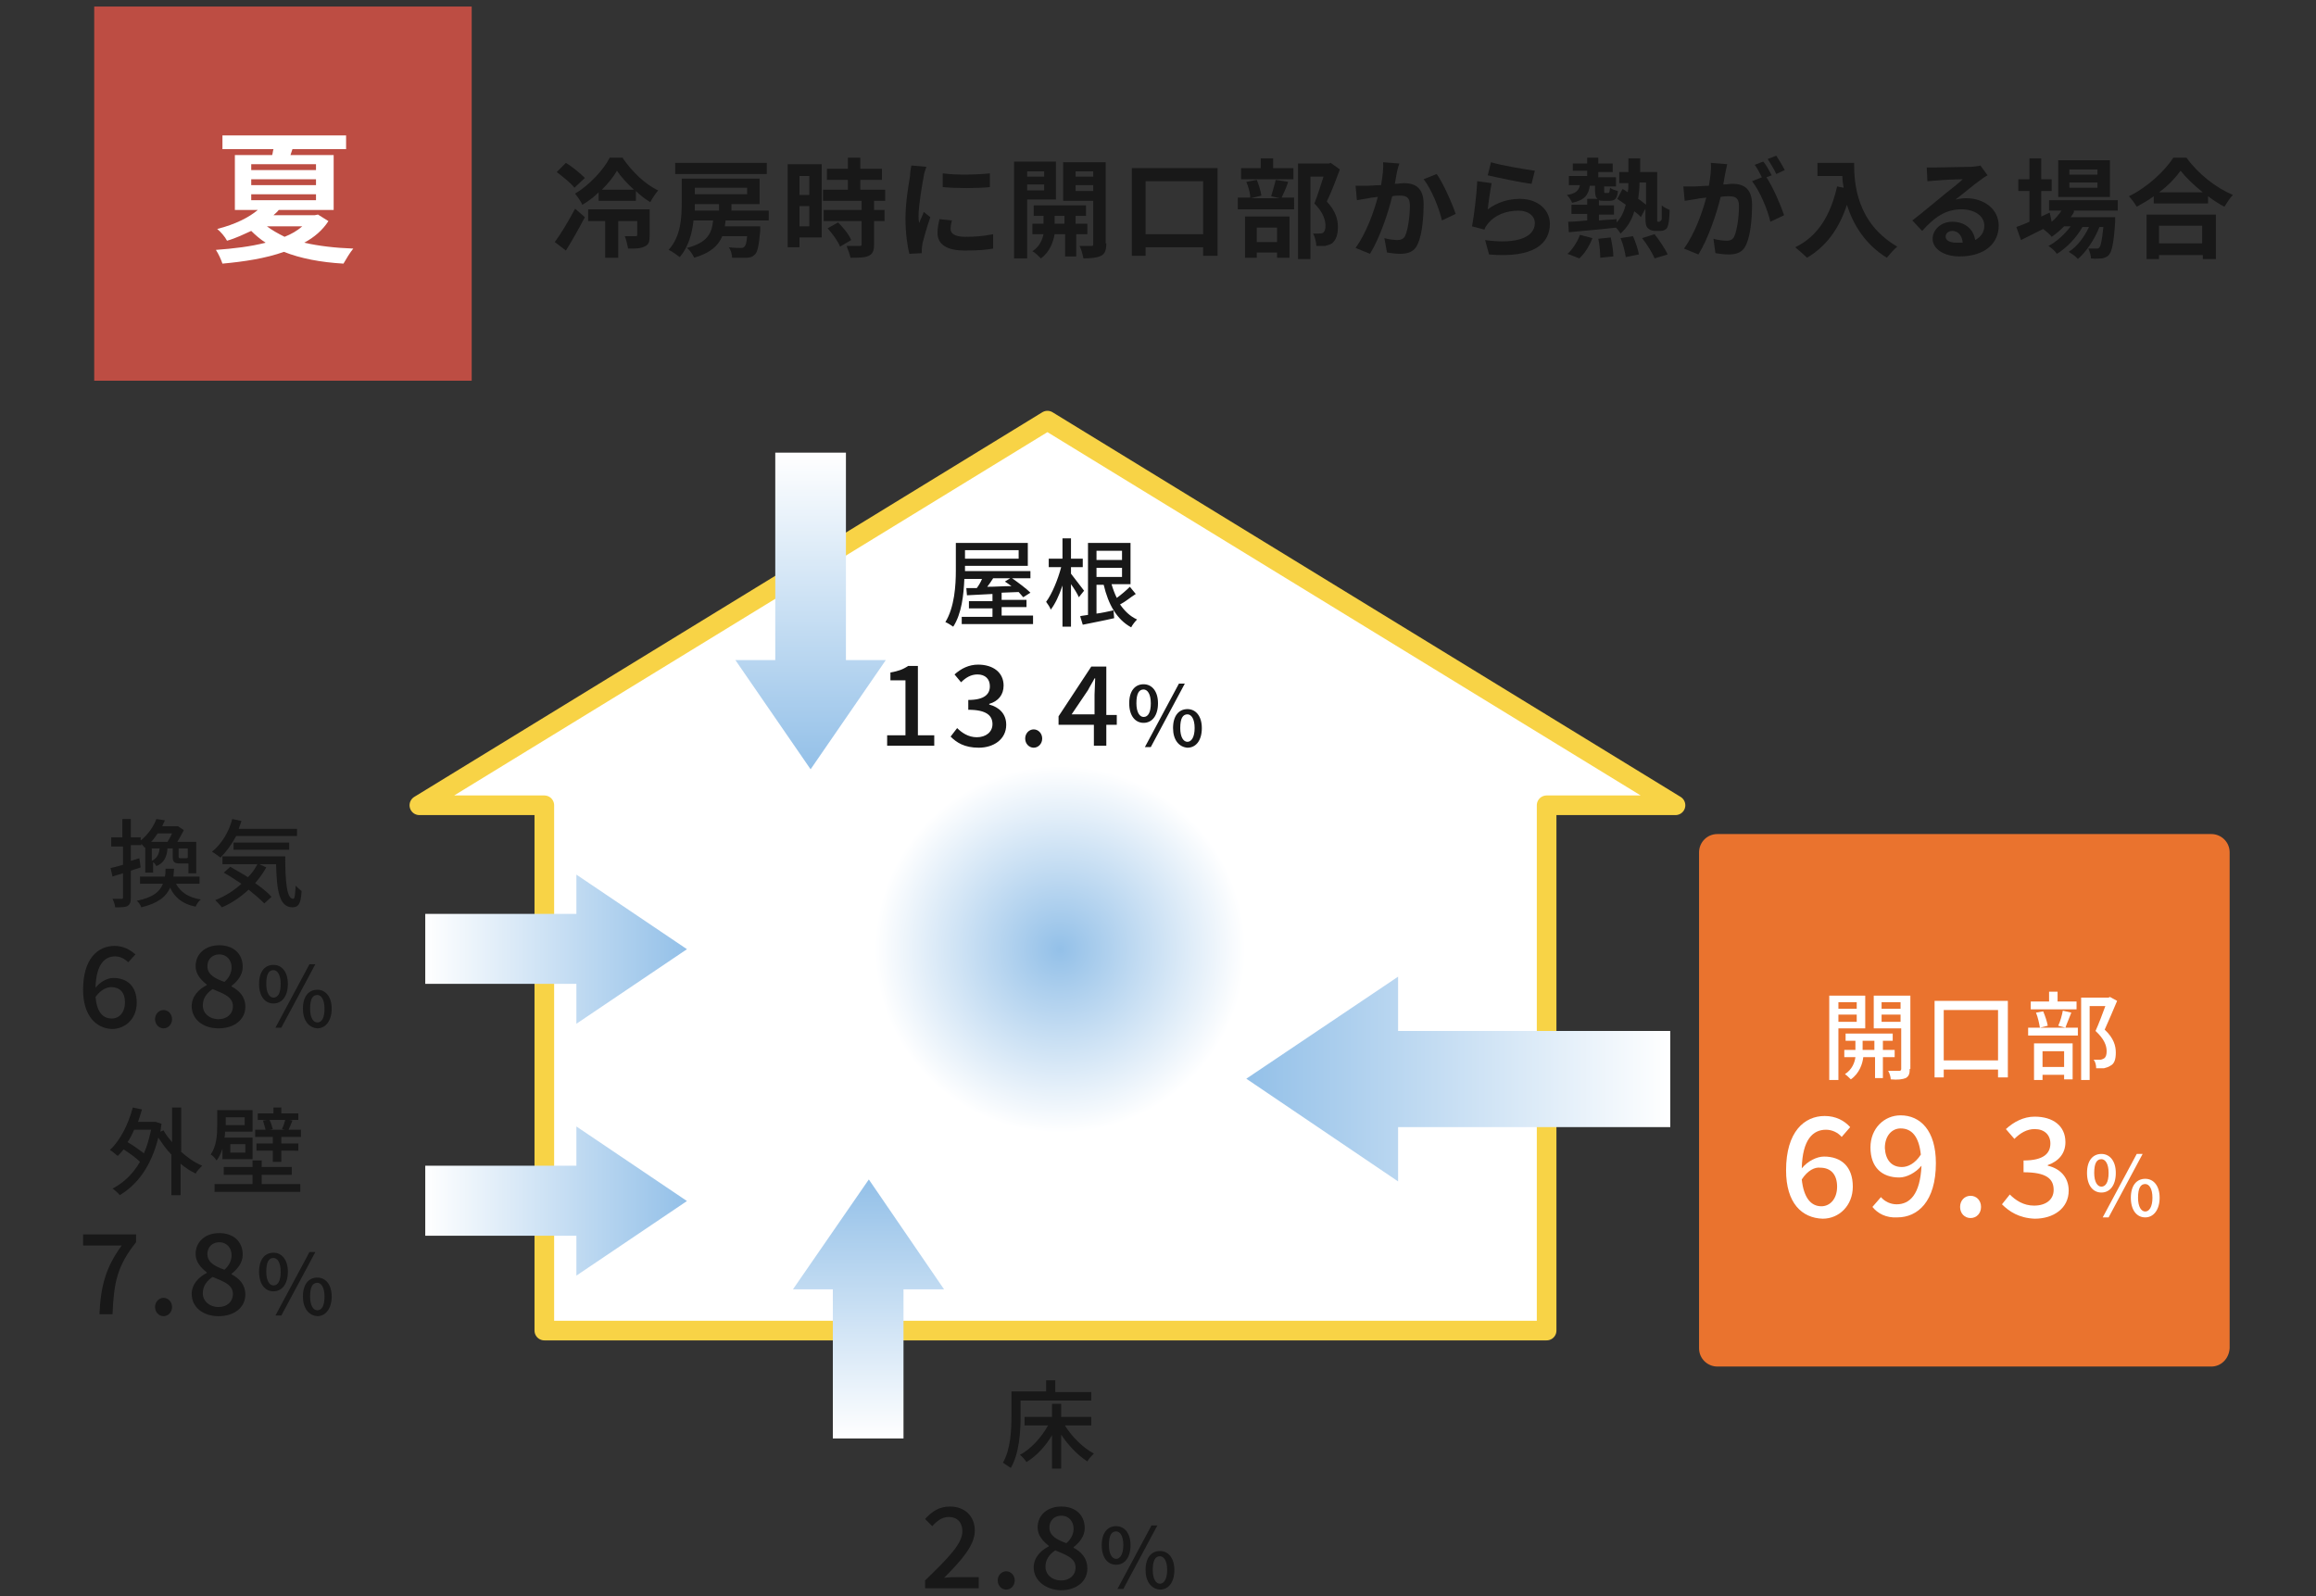 <?xml version="1.0" encoding="utf-8"?>
<!-- Generator: Adobe Illustrator 26.0.2, SVG Export Plug-In . SVG Version: 6.00 Build 0)  -->
<svg version="1.1" id="レイヤー_1" xmlns="http://www.w3.org/2000/svg" xmlns:xlink="http://www.w3.org/1999/xlink" x="0px"
	 y="0px" viewBox="0 0 354 244" style="enable-background:new 0 0 354 244;" xml:space="preserve">
<rect x="0" y="0" width="354" height="244" fill="#333333" stroke="none"/>
<style type="text/css">
	.st0{fill:#FFFFFF;stroke:#F8D346;stroke-width:3;stroke-linecap:round;stroke-linejoin:round;stroke-miterlimit:10;}
	.st1{fill:url(#SVGID_1_);}
	.st2{fill:url(#SVGID_00000115483287963656765760000015393219383960652463_);}
	.st3{fill:url(#SVGID_00000101079041587499746890000002925899393386593166_);}
	.st4{fill:url(#SVGID_00000057839737397539931250000012330166367775092129_);}
	.st5{fill:url(#SVGID_00000116201078837332225510000016164107157602045373_);}
	.st6{fill:url(#SVGID_00000098930562309271630580000013961565529886914721_);}
	.st7{fill:#BD4D43;}
	.st8{fill:#EA732E;}
	.st9{fill:#FFFFFF;}
	.st10{fill:#181818;}
</style>
<g>
	<polygon class="st0" points="160.1,64.3 64.1,123.1 83.2,123.1 83.2,203.4 236.4,203.4 236.4,123.1 256.1,123.1 	"/>
	
		<radialGradient id="SVGID_1_" cx="135.535" cy="-141.624" r="50.502" gradientTransform="matrix(1.11 0 0 1.1 11.592 300.901)" gradientUnits="userSpaceOnUse">
		<stop  offset="0" style="stop-color:#93C0E8"/>
		<stop  offset="0.505" style="stop-color:#FFFFFF"/>
	</radialGradient>
	<polygon class="st1" points="218.6,200.1 105.4,200.1 105.4,108.2 131,90.1 186.5,90.1 218.6,109.1 	"/>
	
		<linearGradient id="SVGID_00000038374216528936978720000010920334163092113554_" gradientUnits="userSpaceOnUse" x1="132.76" y1="180.315" x2="132.76" y2="219.915">
		<stop  offset="0" style="stop-color:#93C0E8"/>
		<stop  offset="1" style="stop-color:#FFFFFF"/>
	</linearGradient>
	<polygon style="fill:url(#SVGID_00000038374216528936978720000010920334163092113554_);" points="132.8,180.3 121.2,197.1 
		127.3,197.1 127.3,219.9 138.1,219.9 138.1,197.1 144.3,197.1 	"/>
	
		<linearGradient id="SVGID_00000035515383446355068190000006466944276953803906_" gradientUnits="userSpaceOnUse" x1="-2846.29" y1="-2254.145" x2="-2846.29" y2="-2189.349" gradientTransform="matrix(0 -1 1 0 2444.625 -2681.375)">
		<stop  offset="0" style="stop-color:#93C0E8"/>
		<stop  offset="1" style="stop-color:#FFFFFF"/>
	</linearGradient>
	<polygon style="fill:url(#SVGID_00000035515383446355068190000006466944276953803906_);" points="190.5,164.9 213.7,180.6 
		213.7,172.3 255.3,172.3 255.3,157.6 213.7,157.6 213.7,149.3 	"/>
	
		<linearGradient id="SVGID_00000072962997890041522850000012606700464718198946_" gradientUnits="userSpaceOnUse" x1="2554.24" y1="-2818.385" x2="2554.24" y2="-2778.425" gradientTransform="matrix(0 1 -1 0 -2713.375 -2370.625)">
		<stop  offset="0" style="stop-color:#93C0E8"/>
		<stop  offset="1" style="stop-color:#FFFFFF"/>
	</linearGradient>
	<polygon style="fill:url(#SVGID_00000072962997890041522850000012606700464718198946_);" points="105,183.6 88.1,172.2 88.1,178.2 
		65,178.2 65,188.9 88.1,188.9 88.1,195 	"/>
	
		<linearGradient id="SVGID_00000116934101314560791540000009518464856170307506_" gradientUnits="userSpaceOnUse" x1="2515.74" y1="-2818.385" x2="2515.74" y2="-2778.425" gradientTransform="matrix(0 1 -1 0 -2713.375 -2370.625)">
		<stop  offset="0" style="stop-color:#93C0E8"/>
		<stop  offset="1" style="stop-color:#FFFFFF"/>
	</linearGradient>
	<polygon style="fill:url(#SVGID_00000116934101314560791540000009518464856170307506_);" points="105,145.1 88.1,133.7 88.1,139.7 
		65,139.7 65,150.4 88.1,150.4 88.1,156.5 	"/>
	
		<linearGradient id="SVGID_00000132083008058903994530000017657785772193467306_" gradientUnits="userSpaceOnUse" x1="-488.632" y1="-5251.612" x2="-488.632" y2="-5203.212" gradientTransform="matrix(-1 0 0 -1 -364.752 -5133.998)">
		<stop  offset="0" style="stop-color:#93C0E8"/>
		<stop  offset="1" style="stop-color:#FFFFFF"/>
	</linearGradient>
	<polygon style="fill:url(#SVGID_00000132083008058903994530000017657785772193467306_);" points="123.9,117.6 135.4,100.9 
		129.3,100.9 129.3,69.2 118.5,69.2 118.5,100.9 112.4,100.9 	"/>
	<rect x="14.4" y="1" class="st7" width="57.7" height="57.2"/>
	<path class="st8" d="M338,208.9h-75.5c-1.5,0-2.8-1.2-2.8-2.8v-75.8c0-1.5,1.2-2.8,2.8-2.8H338c1.5,0,2.8,1.2,2.8,2.8v75.8
		C340.7,207.7,339.5,208.9,338,208.9z"/>
	<g>
		<g>
			<path class="st9" d="M50.2,33.8c-0.9,1.4-2.2,2.5-3.7,3.3c2.2,0.5,4.7,0.8,7.5,0.9c-0.5,0.6-1.1,1.6-1.5,2.3
				c-3.5-0.2-6.6-0.8-9.1-1.8c-2.8,1-6.1,1.5-9.4,1.8c-0.2-0.6-0.6-1.5-1-2.1c2.7-0.2,5.3-0.5,7.6-1.1c-0.8-0.5-1.6-1.2-2.2-1.8
				c-1.1,0.5-2.3,1.1-3.7,1.5c-0.3-0.6-1-1.4-1.5-1.8c2.8-0.7,4.9-1.8,6.2-2.9h-3.5v-8.4h5.7c0.1-0.3,0.1-0.6,0.2-0.9H34v-2.1h18.9
				v2.1h-8.2c-0.1,0.3-0.2,0.6-0.3,0.9H51v8.4h-8.4c-0.2,0.3-0.5,0.5-0.8,0.8h6.3l0.5-0.1L50.2,33.8z M38.4,26h9.9v-0.9h-9.9V26z
				 M38.4,28.3h9.9v-0.9h-9.9V28.3z M38.4,30.6h9.9v-0.9h-9.9V30.6z M40.8,34.6c0.8,0.6,1.7,1.1,2.7,1.6c1-0.4,1.9-0.9,2.7-1.6H40.8
				z"/>
		</g>
	</g>
	<g>
		<path class="st10" d="M21.5,132.6c-0.5,0.2-1,0.3-1.5,0.5v4.1c0,0.7-0.1,1-0.5,1.3c-0.4,0.2-1,0.2-1.9,0.2c0-0.3-0.2-0.9-0.4-1.3
			c0.6,0,1.1,0,1.3,0c0.2,0,0.3,0,0.3-0.2v-3.7c-0.6,0.2-1.1,0.3-1.6,0.5l-0.3-1.3c0.5-0.1,1.2-0.3,1.9-0.5v-2.8H17V128h1.7v-2.8H20
			v2.8h1.5v0.5c1.2-1,2-2.2,2.4-3.3l1.3,0.2c-0.1,0.3-0.3,0.6-0.4,0.9h2.2l0.2,0l0.9,0.6c-0.3,0.6-0.7,1.3-1,1.8h2.9v4.8h-1.2V132
			h-0.1h-1.1c-1,0-1.2-0.2-1.2-1.1v-1.2h-0.8c-0.1,1.3-0.5,2.2-1.7,2.7c-0.1-0.2-0.3-0.5-0.5-0.6v1.6h-1.2v-3.9l-0.1,0.1
			c-0.1-0.2-0.3-0.4-0.5-0.6v0.2H20v2.4l1.3-0.4L21.5,132.6z M26.9,135.1c0.7,1.3,1.9,2.1,3.8,2.4c-0.3,0.2-0.7,0.8-0.8,1.1
			c-2-0.4-3.2-1.4-3.9-2.9c-0.6,1.4-1.9,2.4-4.4,3c-0.1-0.3-0.4-0.8-0.7-1c2.4-0.5,3.5-1.3,4-2.6h-3.5v-1.1h3.8
			c0.1-0.4,0.1-0.8,0.1-1.2h1.3c0,0.4-0.1,0.9-0.1,1.2h4v1.1H26.9z M24.1,127.4c-0.3,0.4-0.6,0.9-1,1.3h2.5c0.2-0.4,0.5-0.8,0.7-1.3
			H24.1z M23.2,131.6c0.8-0.4,1.1-1,1.2-1.9h-1.2V131.6z M28.7,129.7h-1.4v1.2c0,0.2,0,0.3,0.3,0.3h0.8c0.2,0,0.2,0,0.3-0.1V129.7z"
			/>
		<path class="st10" d="M36.1,127.8c-0.7,1.3-1.5,2.4-2.4,3.3c-0.3-0.2-0.9-0.7-1.3-0.9c1.4-1.1,2.6-3,3.1-5l1.4,0.3
			c-0.1,0.4-0.3,0.8-0.4,1.2h8.9v1.1H36.1z M40.7,132.6c-0.5,0.9-1.1,1.7-1.7,2.4c1,0.7,1.9,1.4,2.5,2.1l-1.1,1
			c-0.6-0.6-1.4-1.3-2.4-2.1c-1.2,1.1-2.6,2.1-4.1,2.7c-0.2-0.3-0.7-0.8-1-1.1c1.5-0.6,2.8-1.4,4-2.5c-0.9-0.6-1.8-1.2-2.7-1.7
			l1-0.9c0.8,0.5,1.8,1,2.7,1.6c0.6-0.6,1.1-1.3,1.5-2.1L40.7,132.6z M43.6,130.9c0,3.7,0.2,6.5,1.2,6.5c0.3,0,0.3-0.8,0.4-2
			c0.3,0.3,0.6,0.6,0.9,0.8c-0.1,1.8-0.4,2.5-1.4,2.5c-2.1,0-2.4-2.8-2.5-6.6H34v-1.2H43.6z M35.7,129.9v-1.1h8.5v1.1H35.7z"/>
		<path class="st10" d="M12.7,151.3c0-4.8,2.3-6.7,4.8-6.7c1.4,0,2.4,0.6,3.2,1.3l-1.1,1.2c-0.5-0.5-1.2-0.9-2-0.9
			c-1.6,0-2.9,1.2-3,4.8c0.7-0.9,1.8-1.5,2.7-1.5c2.1,0,3.6,1.2,3.6,3.8c0,2.4-1.7,4-3.8,4C14.7,157.2,12.7,155.3,12.7,151.3z
			 M14.6,152.4c0.2,2.3,1.1,3.3,2.5,3.3c1.1,0,2-0.9,2-2.5c0-1.5-0.8-2.3-2.1-2.3C16.3,150.9,15.4,151.3,14.6,152.4z"/>
		<path class="st10" d="M23.7,155.8c0-0.8,0.6-1.4,1.3-1.4s1.3,0.6,1.3,1.4c0,0.8-0.6,1.4-1.3,1.4S23.7,156.6,23.7,155.8z"/>
		<path class="st10" d="M29.3,153.8c0-1.5,1.1-2.6,2.3-3.2v-0.1c-0.9-0.7-1.7-1.6-1.7-2.8c0-1.9,1.5-3.2,3.6-3.2
			c2.2,0,3.6,1.3,3.6,3.3c0,1.3-0.9,2.3-1.7,2.9v0.1c1.1,0.6,2.1,1.5,2.1,3.1c0,1.9-1.6,3.3-4.1,3.3C31,157.2,29.3,155.8,29.3,153.8
			z M35.6,153.8c0-1.4-1.4-1.9-3.1-2.6c-0.9,0.6-1.5,1.4-1.5,2.5c0,1.2,1,2.1,2.4,2.1C34.7,155.8,35.6,155,35.6,153.8z M35.4,147.9
			c0-1.1-0.7-2-1.9-2c-1,0-1.8,0.7-1.8,1.8c0,1.3,1.2,1.9,2.6,2.4C35,149.5,35.4,148.7,35.4,147.9z"/>
		<path class="st10" d="M39.6,150.4c0-1.9,0.9-2.9,2.2-2.9s2.2,1.1,2.2,2.9c0,1.9-0.9,3-2.2,3S39.6,152.3,39.6,150.4z M42.9,150.4
			c0-1.4-0.5-2.1-1.1-2.1c-0.7,0-1.1,0.6-1.1,2.1c0,1.4,0.5,2.1,1.1,2.1C42.5,152.5,42.9,151.8,42.9,150.4z M47.3,147.4h0.9
			l-5.2,9.7h-0.9L47.3,147.4z M46.3,154.2c0-1.9,0.9-2.9,2.2-2.9c1.3,0,2.2,1.1,2.2,2.9s-0.9,3-2.2,3
			C47.2,157.1,46.3,156,46.3,154.2z M49.6,154.2c0-1.4-0.5-2.1-1.1-2.1c-0.7,0-1.1,0.6-1.1,2.1c0,1.4,0.5,2.1,1.1,2.1
			C49.2,156.3,49.6,155.6,49.6,154.2z"/>
	</g>
	<g>
		<path class="st10" d="M27.6,176c1,0.9,2.1,1.7,3.3,2.2c-0.3,0.3-0.8,0.8-1,1.2c-0.8-0.4-1.6-0.9-2.3-1.5v4.8h-1.4v-6.2
			c-0.8-0.8-1.4-1.7-2-2.6c-1.1,4.4-3.2,7.2-5.9,8.8c-0.2-0.3-0.8-0.8-1.1-1c1.7-0.9,3.1-2.2,4.2-4.1c-0.6-0.6-1.6-1.3-2.5-1.9
			c-0.3,0.4-0.6,0.7-0.9,1c-0.3-0.2-0.8-0.7-1.2-0.9c1.6-1.5,2.8-3.9,3.5-6.5l1.4,0.3c-0.2,0.7-0.4,1.3-0.6,1.9h2.4l0.3,0l0.9,0.3
			c-0.1,0.4-0.1,0.9-0.2,1.2l0.5-0.2c0.3,0.6,0.8,1.2,1.3,1.8v-5.3h1.4V176z M20.5,172.7c-0.3,0.7-0.6,1.3-1,1.9
			c0.9,0.5,1.8,1.2,2.5,1.7c0.5-1.1,0.8-2.3,1.1-3.6H20.5z"/>
		<path class="st10" d="M34,175.6c-0.2,0.6-0.5,1.3-0.9,1.8c-0.1-0.2-0.6-0.8-0.9-0.9c0.9-1.3,1-3,1-4.4v-2.4h5.4v3.3h-4.2
			c0,0.3,0,0.6-0.1,0.9h4.3v3.3H34V175.6z M40,181h5.9v1.2H32.8V181h5.8v-1.4h-4.4v-1.2h4.4v-1H40v1h4.6v1.2H40V181z M34.5,170.8
			v1.2h2.9v-1.2H34.5z M37.5,174.9h-2.3v1.3h2.3V174.9z M46,172.7v1.1H43v1h2.6v1.1H43v1.7h-1.3v-1.7h-2.5v-1.1h2.5v-1H39v-1.1h1.6
			c-0.1-0.4-0.3-1-0.4-1.4l0.6-0.1h-1.4v-1h2.4v-0.9H43v0.9h2.6v1h-1.4l0.5,0.1c-0.2,0.5-0.4,1-0.6,1.4H46z M41.2,171.2
			c0.2,0.4,0.4,1,0.5,1.4l-0.5,0.1h2.4l-0.5-0.1c0.2-0.4,0.4-1,0.5-1.4H41.2z"/>
		<path class="st10" d="M18.6,190.4h-5.9v-1.7h8.1v1.2c-2.9,3.6-3.4,6.2-3.6,11h-2C15.4,196.5,16.2,193.7,18.6,190.4z"/>
		<path class="st10" d="M23.7,199.8c0-0.8,0.6-1.4,1.3-1.4s1.3,0.6,1.3,1.4c0,0.8-0.6,1.4-1.3,1.4S23.7,200.6,23.7,199.8z"/>
		<path class="st10" d="M29.3,197.8c0-1.5,1.1-2.6,2.3-3.2v-0.1c-0.9-0.7-1.7-1.6-1.7-2.8c0-1.9,1.5-3.2,3.6-3.2
			c2.2,0,3.6,1.3,3.6,3.3c0,1.3-0.9,2.3-1.7,2.9v0.1c1.1,0.6,2.1,1.5,2.1,3.1c0,1.9-1.6,3.3-4.1,3.3C31,201.2,29.3,199.8,29.3,197.8
			z M35.6,197.8c0-1.4-1.4-1.9-3.1-2.6c-0.9,0.6-1.5,1.4-1.5,2.5c0,1.2,1,2.1,2.4,2.1C34.7,199.8,35.6,199,35.6,197.8z M35.4,191.9
			c0-1.1-0.7-2-1.9-2c-1,0-1.8,0.7-1.8,1.8c0,1.3,1.2,1.9,2.6,2.4C35,193.5,35.4,192.7,35.4,191.9z"/>
		<path class="st10" d="M39.6,194.4c0-1.9,0.9-2.9,2.2-2.9s2.2,1.1,2.2,2.9c0,1.9-0.9,3-2.2,3S39.6,196.3,39.6,194.4z M42.9,194.4
			c0-1.4-0.5-2.1-1.1-2.1c-0.7,0-1.1,0.6-1.1,2.1c0,1.4,0.5,2.1,1.1,2.1C42.5,196.5,42.9,195.8,42.9,194.4z M47.3,191.4h0.9
			l-5.2,9.7h-0.9L47.3,191.4z M46.3,198.2c0-1.9,0.9-2.9,2.2-2.9c1.3,0,2.2,1.1,2.2,2.9s-0.9,3-2.2,3
			C47.2,201.1,46.3,200,46.3,198.2z M49.6,198.2c0-1.4-0.5-2.1-1.1-2.1c-0.7,0-1.1,0.6-1.1,2.1c0,1.4,0.5,2.1,1.1,2.1
			C49.2,200.3,49.6,199.6,49.6,198.2z"/>
	</g>
	<g>
		<path class="st10" d="M156,216.5c0,2.3-0.2,5.7-1.5,7.9c-0.3-0.2-0.9-0.6-1.2-0.8c1.2-2.1,1.3-5.1,1.3-7.2v-3.7h5.3V211h1.4v1.8
			h5.5v1.3H156V216.5z M162.7,217.8c1.1,1.8,2.8,3.5,4.5,4.4c-0.3,0.3-0.8,0.8-1,1.2c-1.4-0.9-2.9-2.4-4-4.1v5.2h-1.4v-5.1
			c-1,1.7-2.4,3.2-3.9,4.1c-0.2-0.3-0.7-0.9-1-1.1c1.7-0.9,3.3-2.7,4.3-4.5h-3.6v-1.3h4.2v-2h1.4v2h4.6v1.3H162.7z"/>
		<path class="st10" d="M141.4,241.6c3.5-3.4,5.7-5.6,5.7-7.5c0-1.3-0.7-2.2-2.1-2.2c-1,0-1.8,0.6-2.5,1.4l-1.1-1.1
			c1.1-1.2,2.2-1.9,3.8-1.9c2.3,0,3.8,1.5,3.8,3.7c0,2.2-2,4.5-4.7,7.2c0.6-0.1,1.4-0.1,2.1-0.1h3.2v1.7h-8.2V241.6z"/>
		<path class="st10" d="M152.5,241.6c0-0.8,0.6-1.4,1.3-1.4s1.3,0.6,1.3,1.4c0,0.8-0.6,1.4-1.3,1.4S152.5,242.4,152.5,241.6z"/>
		<path class="st10" d="M158,239.6c0-1.5,1.1-2.6,2.3-3.2v-0.1c-0.9-0.7-1.7-1.6-1.7-2.8c0-1.9,1.5-3.2,3.6-3.2
			c2.2,0,3.6,1.3,3.6,3.3c0,1.3-0.9,2.3-1.7,2.9v0.1c1.1,0.6,2.1,1.5,2.1,3.2c0,1.9-1.6,3.3-4.1,3.3C159.8,243,158,241.6,158,239.6z
			 M164.4,239.6c0-1.4-1.4-1.9-3.1-2.6c-0.9,0.6-1.5,1.4-1.5,2.5c0,1.2,1,2.1,2.4,2.1C163.5,241.6,164.4,240.8,164.4,239.6z
			 M164.1,233.7c0-1.1-0.7-2-1.9-2c-1,0-1.8,0.7-1.8,1.8c0,1.3,1.2,1.9,2.6,2.4C163.7,235.3,164.1,234.5,164.1,233.7z"/>
		<path class="st10" d="M168.4,236.2c0-1.9,0.9-2.9,2.2-2.9s2.2,1.1,2.2,2.9c0,1.9-0.9,3-2.2,3S168.4,238.1,168.4,236.2z
			 M171.7,236.2c0-1.4-0.5-2.1-1.1-2.1c-0.7,0-1.1,0.6-1.1,2.1c0,1.4,0.5,2.1,1.1,2.1C171.2,238.3,171.7,237.6,171.7,236.2z
			 M176,233.2h0.9l-5.2,9.7h-0.9L176,233.2z M175.1,240c0-1.9,0.9-2.9,2.2-2.9c1.3,0,2.2,1.1,2.2,2.9c0,1.9-0.9,3-2.2,3
			C176,242.9,175.1,241.8,175.1,240z M178.4,240c0-1.4-0.5-2.1-1.1-2.1c-0.7,0-1.1,0.6-1.1,2.1c0,1.4,0.5,2.1,1.1,2.1
			C177.9,242.1,178.4,241.4,178.4,240z"/>
	</g>
	<g>
		<path class="st10" d="M157.9,94.3v1.1H147v-1.1h4.7v-1.3h-3.6v-1.1h3.6v-1.1l-3.9,0.2l-0.1-1.1c0.5,0,1,0,1.6,0
			c0.3-0.4,0.6-0.9,0.8-1.4h-2.7c-0.1,2.4-0.4,5.3-1.7,7.3c-0.3-0.2-0.9-0.6-1.2-0.7c1.4-2.3,1.6-5.6,1.6-7.9V83h11v3.5h-9.6v0.6
			v0.2h10v1.1h-2.8c1,0.7,2.2,1.6,2.8,2.2l-1.1,0.7c-0.2-0.2-0.4-0.5-0.7-0.8l-2.6,0.1v1.1h3.8v1.1h-3.8v1.3H157.9z M147.5,84.1v1.3
			h8.2v-1.3H147.5z M151.8,88.4c-0.3,0.5-0.6,0.9-0.9,1.3c1.2,0,2.4-0.1,3.7-0.1c-0.4-0.3-0.7-0.5-1-0.7l0.8-0.5H151.8z"/>
		<path class="st10" d="M164.9,91.3c-0.2-0.5-0.7-1.3-1.2-2v6.5h-1.3v-6.3c-0.5,1.5-1.1,2.8-1.8,3.7c-0.1-0.4-0.5-0.9-0.7-1.2
			c0.9-1.2,1.8-3.4,2.3-5.3h-1.9v-1.3h2.1v-3.1h1.3v3.1h1.8v1.3h-1.8v1c0.4,0.5,1.7,2.2,2,2.6L164.9,91.3z M173.6,90.8
			c-0.8,0.5-1.6,1.2-2.4,1.6c0.7,1,1.5,1.8,2.6,2.3c-0.3,0.3-0.7,0.8-0.9,1.2c-2.2-1.2-3.5-3.5-4.2-6.5h-1.1v4.4
			c0.8-0.1,1.7-0.3,2.6-0.5l0.1,1.2c-1.7,0.4-3.4,0.7-4.8,1l-0.4-1.3c0.3-0.1,0.7-0.1,1.2-0.2V83h6.5v6.3h-2.9
			c0.2,0.7,0.5,1.5,0.8,2.1c0.7-0.5,1.5-1.2,2-1.7L173.6,90.8z M167.6,84.2v1.4h3.9v-1.4H167.6z M167.6,88.2h3.9v-1.4h-3.9V88.2z"/>
		<path class="st10" d="M135.6,112.4h2.8v-8.4h-2.3v-1.2c1.2-0.2,2-0.5,2.7-1h1.5v10.6h2.5v1.6h-7.2V112.4z"/>
		<path class="st10" d="M145.3,112.6l1-1.3c0.7,0.7,1.7,1.4,3,1.4c1.4,0,2.4-0.8,2.4-2c0-1.3-0.9-2.2-3.7-2.2V107
			c2.5,0,3.3-0.9,3.3-2.1c0-1.1-0.7-1.8-1.9-1.8c-1,0-1.8,0.5-2.5,1.2l-1-1.2c1-0.9,2.2-1.5,3.6-1.5c2.3,0,3.9,1.2,3.9,3.2
			c0,1.4-0.8,2.4-2.2,2.8v0.1c1.5,0.4,2.6,1.4,2.6,3.1c0,2.2-1.9,3.5-4.2,3.5C147.4,114.3,146.2,113.5,145.3,112.6z"/>
		<path class="st10" d="M156.7,112.9c0-0.8,0.6-1.4,1.3-1.4s1.3,0.6,1.3,1.4c0,0.8-0.6,1.4-1.3,1.4S156.7,113.7,156.7,112.9z"/>
		<path class="st10" d="M167.3,110.8h-5.5v-1.3l5-7.6h2.3v7.4h1.6v1.5h-1.6v3.2h-1.9V110.8z M167.3,109.3v-3.1
			c0-0.7,0.1-1.8,0.1-2.5h-0.1c-0.3,0.6-0.7,1.2-1,1.8l-2.5,3.7H167.3z"/>
		<path class="st10" d="M172.6,107.5c0-1.9,0.9-2.9,2.2-2.9s2.2,1.1,2.2,2.9c0,1.9-0.9,3-2.2,3S172.6,109.4,172.6,107.5z
			 M175.9,107.5c0-1.4-0.5-2.1-1.1-2.1c-0.7,0-1.1,0.6-1.1,2.1c0,1.4,0.5,2.1,1.1,2.1C175.5,109.6,175.9,108.9,175.9,107.5z
			 M180.2,104.5h0.9l-5.2,9.7h-0.9L180.2,104.5z M179.3,111.3c0-1.9,0.9-2.9,2.2-2.9c1.3,0,2.2,1.1,2.2,2.9c0,1.9-0.9,3-2.2,3
			C180.2,114.2,179.3,113.1,179.3,111.3z M182.6,111.3c0-1.4-0.5-2.1-1.1-2.1c-0.7,0-1.1,0.6-1.1,2.1c0,1.4,0.5,2.1,1.1,2.1
			C182.1,113.4,182.6,112.7,182.6,111.3z"/>
	</g>
	<g>
		<path class="st9" d="M281,157.2v7.9h-1.4v-12.9h5.5v5H281z M281,153.2v1h2.8v-1H281z M283.8,156.2v-1.1H281v1.1H283.8z
			 M287.8,161.6v3.2h-1.2v-3.2h-1.8c-0.1,1-0.6,2.5-1.9,3.4c-0.2-0.2-0.6-0.6-0.9-0.8c1.1-0.7,1.5-1.8,1.6-2.6h-1.7v-1.1h1.7v-1.4
			h-1.5V158h7.2v1.1h-1.5v1.4h1.8v1.1H287.8z M286.5,160.5v-1.4h-1.8v1.4H286.5z M291.9,163.4c0,0.7-0.1,1.1-0.6,1.4
			c-0.5,0.2-1.2,0.3-2.3,0.2c0-0.4-0.2-1-0.4-1.3c0.8,0,1.5,0,1.7,0c0.2,0,0.3-0.1,0.3-0.3v-6.2h-4.2v-5h5.6V163.4z M287.6,153.2v1
			h2.9v-1H287.6z M290.5,156.2v-1.1h-2.9v1.1H290.5z"/>
		<path class="st9" d="M306.9,153.1v11.6h-1.5v-1.2h-8.3v1.2h-1.4v-11.7H306.9z M305.4,162.1v-7.7h-8.3v7.7H305.4z"/>
		<path class="st9" d="M310,157.1h7.6v1.2H310V157.1z M317.4,154.3h-7v-1.2h2.8v-1.5h1.3v1.5h2.9V154.3z M310.9,159.5h5.9v5.5h-1.3
			v-0.7h-3.3v0.8h-1.3V159.5z M311.8,157.1c-0.1-0.6-0.3-1.6-0.6-2.3l1.1-0.2c0.3,0.7,0.6,1.6,0.7,2.2L311.8,157.1z M312.2,160.7
			v2.4h3.3v-2.4H312.2z M314.6,156.8c0.3-0.6,0.6-1.7,0.7-2.3l1.3,0.3c-0.3,0.8-0.7,1.7-0.9,2.3L314.6,156.8z M323.6,153
			c-0.6,1.4-1.3,3.1-1.9,4.4c1.4,1.3,1.7,2.5,1.7,3.5c0,1-0.2,1.7-0.8,2c-0.3,0.2-0.6,0.3-1,0.4c-0.3,0-0.8,0-1.2,0
			c0-0.4-0.1-1-0.4-1.3c0.4,0,0.7,0,1,0c0.2,0,0.4-0.1,0.6-0.2c0.3-0.2,0.4-0.6,0.4-1.1c0-0.9-0.4-1.9-1.7-3.1
			c0.5-1.1,1.1-2.7,1.5-3.8h-2.4v11.3h-1.3v-12.6h4.2l0.2-0.1L323.6,153z"/>
		<path class="st9" d="M273,178.9c0-5.9,2.8-8.3,5.9-8.3c1.7,0,3,0.7,3.9,1.7l-1.3,1.5c-0.6-0.7-1.5-1.1-2.4-1.1
			c-2,0-3.6,1.5-3.7,5.9c0.9-1.1,2.3-1.8,3.4-1.8c2.6,0,4.4,1.5,4.4,4.6c0,2.9-2.1,4.9-4.6,4.9C275.4,186.2,273,183.9,273,178.9z
			 M275.4,180.3c0.3,2.8,1.4,4.1,3,4.1c1.3,0,2.4-1.1,2.4-3c0-1.8-0.9-2.9-2.6-2.9C277.4,178.4,276.3,178.9,275.4,180.3z"/>
		<path class="st9" d="M286.2,184.5l1.3-1.5c0.6,0.7,1.5,1.1,2.4,1.1c2,0,3.6-1.5,3.8-5.9c-0.9,1.1-2.3,1.8-3.4,1.8
			c-2.6,0-4.4-1.5-4.4-4.6c0-2.9,2.1-4.9,4.6-4.9c3,0,5.4,2.3,5.4,7.3c0,5.9-2.8,8.3-5.9,8.3C288.3,186.2,287,185.5,286.2,184.5z
			 M290.7,178.4c0.9,0,2-0.5,2.9-1.9c-0.3-2.8-1.4-4-3.1-4c-1.3,0-2.4,1.1-2.4,3C288.2,177.3,289.1,178.4,290.7,178.4z"/>
		<path class="st9" d="M299.6,184.5c0-1,0.7-1.7,1.6-1.7s1.6,0.7,1.6,1.7c0,1-0.7,1.7-1.6,1.7S299.6,185.5,299.6,184.5z"/>
		<path class="st9" d="M306,184.1l1.2-1.5c0.9,0.9,2.1,1.7,3.7,1.7c1.8,0,3-0.9,3-2.4c0-1.7-1.1-2.7-4.6-2.7v-1.8
			c3.1,0,4.1-1.1,4.1-2.6c0-1.3-0.9-2.2-2.4-2.2c-1.2,0-2.2,0.6-3.1,1.5l-1.3-1.5c1.2-1.1,2.7-1.9,4.4-1.9c2.8,0,4.7,1.4,4.7,3.9
			c0,1.7-1,2.9-2.7,3.5v0.1c1.8,0.4,3.2,1.7,3.2,3.8c0,2.7-2.3,4.3-5.2,4.3C308.6,186.2,307.1,185.2,306,184.1z"/>
		<path class="st9" d="M319,179.3c0-1.9,0.9-2.9,2.2-2.9s2.2,1.1,2.2,2.9c0,1.9-0.9,3-2.2,3S319,181.2,319,179.3z M322.3,179.3
			c0-1.4-0.5-2.1-1.1-2.1c-0.7,0-1.1,0.6-1.1,2.1c0,1.4,0.5,2.1,1.1,2.1C321.8,181.4,322.3,180.8,322.3,179.3z M326.6,176.4h0.9
			l-5.2,9.7h-0.9L326.6,176.4z M325.7,183.1c0-1.9,0.9-2.9,2.2-2.9c1.3,0,2.2,1.1,2.2,2.9s-0.9,3-2.2,3
			C326.6,186.1,325.7,185,325.7,183.1z M329,183.1c0-1.4-0.5-2.1-1.1-2.1c-0.7,0-1.1,0.6-1.1,2.1c0,1.4,0.5,2.1,1.1,2.1
			C328.5,185.2,329,184.5,329,183.1z"/>
	</g>
	<g>
		<path class="st10" d="M84.8,37c0.9-1.2,2.1-3.2,3.1-5.1l1.5,1.3c-0.9,1.7-1.9,3.5-2.9,5.1L84.8,37z M87.8,28.7
			C87.3,28,86,27,85.1,26.3l1.4-1.4c1,0.6,2.2,1.6,2.9,2.3L87.8,28.7z M95.2,24.2c1.4,2,3.4,4,5.4,4.9c-0.4,0.5-0.9,1.2-1.2,1.8
			c-0.7-0.4-1.5-1-2.2-1.7v1.5h-5.7v-1.3c-0.7,0.7-1.6,1.4-2.5,1.9c-0.2-0.5-0.7-1.2-1.1-1.7c2.2-1.3,4.4-3.7,5.3-5.5H95.2z
			 M99.3,36c0,0.9-0.1,1.4-0.8,1.7c-0.6,0.3-1.4,0.3-2.5,0.3c-0.1-0.6-0.3-1.4-0.5-1.9c0.7,0,1.4,0,1.6,0c0.2,0,0.3,0,0.3-0.2v-2.1
			h-2.9v5.6h-2v-5.6h-2.6v-1.8h9.4V36z M96.9,29c-1-0.9-2-2-2.6-2.9C93.8,27,93,28,92,29H96.9z"/>
		<path class="st10" d="M110.9,33.7c0,0.3-0.1,0.6-0.1,0.9h5.4c0,0,0,0.5,0,0.7c-0.2,2.2-0.4,3.2-0.8,3.6c-0.4,0.4-0.8,0.5-1.3,0.5
			c-0.5,0-1.3,0-2.2,0c0-0.5-0.2-1.2-0.5-1.6c0.7,0.1,1.5,0.1,1.8,0.1c0.3,0,0.4,0,0.6-0.2c0.2-0.2,0.3-0.6,0.4-1.6h-3.8
			c-0.6,1.5-1.9,2.6-4.3,3.3c-0.2-0.5-0.7-1.2-1.1-1.5c3.1-0.8,3.8-2.2,4-4.2H106c-0.2,2-0.8,4.1-2.1,5.6c-0.4-0.3-1.2-0.9-1.7-1.1
			c1.9-2.1,2-5,2-7.2v-3.7h11.9v3.9h-4.3v1h5.7v1.5H110.9z M117.2,26.6h-14v-1.7h14V26.6z M106.2,31.2c0,0.3,0,0.7,0,1h3.7v-1H106.2
			z M106.2,28.7v1h8v-1H106.2z"/>
		<path class="st10" d="M125.6,36.3h-3.4v1.5h-1.8V25.1h5.2V36.3z M122.2,26.9v2.9h1.5v-2.9H122.2z M123.7,34.6v-3.1h-1.5v3.1H123.7
			z M133.6,30.7v1.4h1.6v1.7h-1.6v3.6c0,0.9-0.2,1.4-0.8,1.7c-0.6,0.3-1.5,0.3-2.8,0.3c-0.1-0.5-0.4-1.3-0.6-1.8c0.8,0,1.7,0,2,0
			c0.3,0,0.3-0.1,0.3-0.3v-3.5h-5.8v-1.7h5.8v-1.4h-5.9V29h3.8v-1.5h-3.2v-1.7h3.2v-1.7h1.9v1.7h3.3v1.7h-3.3V29h3.8v1.7H133.6z
			 M128.1,34c0.8,0.8,1.7,1.9,2,2.7l-1.7,1c-0.3-0.8-1.1-1.9-1.9-2.8L128.1,34z"/>
		<path class="st10" d="M141.2,26.9c-0.2,1.1-0.8,4.4-0.8,6.1c0,0.3,0,0.7,0.1,1.1c0.2-0.6,0.5-1.1,0.7-1.7l1,0.8
			c-0.5,1.4-1,3.2-1.2,4c0,0.2-0.1,0.6-0.1,0.8c0,0.2,0,0.4,0,0.7l-1.9,0.1c-0.3-1.1-0.6-3.2-0.6-5.4c0-2.5,0.5-5.3,0.7-6.5
			c0-0.5,0.1-1.1,0.2-1.6l2.3,0.2C141.5,25.8,141.2,26.6,141.2,26.9z M145.3,35c0,0.7,0.6,1.2,2.3,1.2c1.5,0,2.7-0.1,4.2-0.4l0,2.2
			c-1.1,0.2-2.4,0.3-4.3,0.3c-2.9,0-4.2-1-4.2-2.7c0-0.6,0.1-1.3,0.3-2.1l1.9,0.2C145.4,34.1,145.3,34.5,145.3,35z M151.3,26.5v2.1
			c-2,0.2-5.1,0.2-7.2,0v-2.1C146.2,26.8,149.5,26.7,151.3,26.5z"/>
		<path class="st10" d="M157,30.6v8.9H155V24.7h6.4v5.8H157z M157,26.1V27h2.6v-0.8H157z M159.6,29.1v-0.9H157v0.9H159.6z
			 M164.5,35.8v3.4h-1.7v-3.4h-1.6c-0.2,1.1-0.7,2.7-2.1,3.7c-0.3-0.3-0.9-0.9-1.3-1.1c1.1-0.7,1.5-1.7,1.7-2.6h-1.7v-1.6h1.7V33
			H158v-1.6h8V33h-1.6v1.2h1.8v1.6H164.5z M162.7,34.2V33h-1.5v1.2H162.7z M169.1,37.2c0,1-0.2,1.6-0.8,1.9
			c-0.6,0.3-1.5,0.4-2.7,0.4c-0.1-0.5-0.3-1.4-0.6-1.9c0.7,0,1.6,0,1.8,0c0.3,0,0.3-0.1,0.3-0.3v-6.6h-4.6v-5.9h6.5V37.2z
			 M164.4,26.1V27h2.7v-0.8H164.4z M167.1,29.2v-0.9h-2.7v0.9H167.1z"/>
		<path class="st10" d="M186.1,25.7v13.4h-2.2v-1.3h-8.8v1.3H173V25.7H186.1z M183.9,35.8v-8.1h-8.8v8.1H183.9z"/>
		<path class="st10" d="M196.9,27.8c-0.3,0.9-0.7,1.8-1,2.4h1.9V32h-8.6v-1.8h1.9c0-0.7-0.3-1.7-0.6-2.4l1.6-0.3
			c0.3,0.7,0.6,1.7,0.7,2.4l-1.6,0.4h4.4l-1.3-0.3c0.2-0.7,0.5-1.7,0.7-2.5L196.9,27.8z M197.7,27.4h-8v-1.7h3v-1.5h1.9v1.5h3.1
			V27.4z M190.2,33.1h6.9v6.3h-1.9v-0.8h-3.1v0.8h-1.8V33.1z M192.1,34.8V37h3.1v-2.2H192.1z M204.8,25.9c-0.6,1.6-1.3,3.5-2,4.9
			c1.4,1.5,1.7,2.8,1.7,3.9c0,1.2-0.3,2-0.9,2.5c-0.3,0.2-0.7,0.3-1.1,0.4c-0.4,0-0.9,0-1.3,0c0-0.5-0.2-1.4-0.5-1.9
			c0.4,0,0.7,0,0.9,0c0.2,0,0.4,0,0.6-0.1c0.3-0.2,0.4-0.6,0.4-1.1c0-0.9-0.4-2.1-1.7-3.4c0.5-1.2,1-2.9,1.4-4.1h-2v12.6h-1.9V25
			h4.7l0.3-0.1L204.8,25.9z"/>
		<path class="st10" d="M213.5,26.4c-0.1,0.5-0.2,1.1-0.3,1.7c0.5,0,1-0.1,1.4-0.1c1.8,0,3,0.8,3,3.2c0,1.9-0.2,4.6-0.9,6.1
			c-0.5,1.2-1.5,1.5-2.7,1.5c-0.6,0-1.4-0.1-2-0.2l-0.4-2.2c0.6,0.2,1.6,0.3,2,0.3c0.5,0,1-0.2,1.2-0.7c0.4-0.9,0.7-2.9,0.7-4.6
			c0-1.3-0.6-1.5-1.6-1.5c-0.3,0-0.7,0-1.1,0.1c-0.6,2.5-1.9,6.4-3.4,8.8l-2.2-0.9c1.6-2.2,2.8-5.5,3.4-7.8
			c-0.6,0.1-1.1,0.1-1.4,0.2c-0.5,0.1-1.3,0.2-1.8,0.3l-0.2-2.2c0.6,0,1.2,0,1.8,0c0.5,0,1.3-0.1,2.1-0.1c0.2-1.3,0.4-2.5,0.3-3.5
			l2.5,0.2C213.7,25.5,213.6,26,213.5,26.4z M222.5,32.7l-2.1,1c-0.4-1.8-1.6-4.8-2.8-6.3l2-0.8C220.6,28,222,31.2,222.5,32.7z"/>
		<path class="st10" d="M227.4,32c1.5-1.1,3.2-1.6,4.9-1.6c2.9,0,4.6,1.8,4.6,3.8c0,3-2.4,5.3-9.3,4.7l-0.6-2.2
			c5,0.7,7.6-0.5,7.6-2.6c0-1.1-1-1.9-2.5-1.9c-1.9,0-3.6,0.7-4.6,1.9c-0.3,0.4-0.5,0.6-0.6,1l-1.9-0.5c0.3-1.6,0.7-4.8,0.8-6.9
			l2.2,0.3C227.8,29,227.5,31,227.4,32z M234.6,26.1l-0.5,2c-1.7-0.2-5.4-1-6.7-1.3l0.5-2C229.5,25.3,233.2,25.9,234.6,26.1z"/>
		<path class="st10" d="M253.7,33.8c0.1,0,0.1,0,0.2-0.1c0.1-0.1,0.1-0.2,0.1-0.5c0-0.3,0-1,0-1.8c0.3,0.3,0.8,0.5,1.2,0.7
			c0,0.8-0.1,1.8-0.2,2.2c-0.1,0.4-0.2,0.7-0.5,0.8c-0.2,0.2-0.6,0.2-0.9,0.2H253c-0.4,0-0.8-0.1-1.1-0.4c-0.3-0.3-0.4-0.6-0.4-1.8
			v-1.2l-0.7,1.3c-0.2-0.3-0.6-0.6-1-0.9c-0.4,1.4-1.1,2.5-2.1,3.4c-0.1-0.2-0.4-0.6-0.7-0.9v0c-2.6,0.3-5.3,0.5-7.2,0.7l-0.1-1.6
			c0.8,0,1.8-0.1,2.9-0.2v-1h-2.4v-1.4h2.4v-0.9h1.6c-0.3-0.2-0.4-0.6-0.4-1.3v-0.7H243c-0.2,1.4-0.8,2.2-2.7,2.6
			c-0.1-0.3-0.5-0.9-0.8-1.2c1.4-0.2,1.8-0.7,2-1.5h-1.7v-1.4h2.8v-0.8h-2.2V25h2.2v-0.9h1.7V25h2.2v1.3h-2.2v0.8h2.7v1.4h-1.8v0.7
			c0,0.3,0,0.3,0.2,0.3h0.4c0.2,0,0.2-0.1,0.3-0.8c0.2,0.2,0.8,0.4,1.2,0.5c-0.1,1.2-0.5,1.5-1.3,1.5h-0.8c-0.3,0-0.6,0-0.8-0.1v0.8
			h2.3v1.4h-2.3v0.9c0.9-0.1,1.8-0.1,2.7-0.2v0.5c0.7-0.7,1.1-1.6,1.4-2.7c-0.4-0.3-0.9-0.6-1.3-0.9l0.8-1.5
			c0.3,0.1,0.5,0.3,0.8,0.5c0.1-0.5,0.1-0.9,0.1-1.4h-1.4v-1.7h1.4c0-0.7,0-1.4,0-2.1h1.8c0,0.7,0,1.4,0,2.1h2.6v6.9
			c0,0.4,0,0.6,0,0.6c0,0.1,0.1,0.1,0.1,0.1H253.7z M239.6,38.8c0.7-0.6,1.5-1.8,1.9-2.9l1.9,0.5c-0.4,1.1-1.2,2.4-2,3.1L239.6,38.8
			z M246.2,36.3c0.2,0.9,0.4,2.1,0.4,2.9l-2,0.2c0-0.7-0.1-2-0.3-2.9L246.2,36.3z M249.6,36.1c0.4,0.9,0.8,2.1,0.9,2.8l-2,0.4
			c-0.1-0.7-0.4-2-0.8-2.9L249.6,36.1z M250.6,27.9c0,0.9-0.1,1.7-0.2,2.5c0.5,0.3,0.9,0.7,1.2,0.9v-3.4H250.6z M252.9,35.8
			c0.7,0.9,1.6,2.2,2,3.1l-2,0.6c-0.3-0.8-1.2-2.2-1.9-3.1L252.9,35.8z"/>
		<path class="st10" d="M263.7,26.5c-0.1,0.5-0.2,1.1-0.3,1.7c0.6,0,1-0.1,1.4-0.1c1.8,0,3,0.8,3,3.2c0,1.9-0.2,4.6-0.9,6.1
			c-0.5,1.2-1.5,1.5-2.7,1.5c-0.6,0-1.4-0.1-2-0.2l-0.3-2.2c0.6,0.2,1.6,0.3,2,0.3c0.6,0,1-0.2,1.2-0.7c0.4-0.9,0.7-2.9,0.7-4.6
			c0-1.3-0.6-1.5-1.6-1.5c-0.3,0-0.7,0-1.2,0.1c-0.6,2.5-1.9,6.4-3.4,8.8l-2.2-0.9c1.6-2.2,2.8-5.5,3.4-7.8
			c-0.6,0.1-1.1,0.1-1.4,0.2c-0.5,0.1-1.3,0.2-1.9,0.3l-0.2-2.2c0.6,0,1.2,0,1.8,0c0.5,0,1.3-0.1,2.1-0.1c0.2-1.2,0.4-2.4,0.3-3.5
			l2.5,0.2C263.9,25.6,263.8,26.1,263.7,26.5z M270.8,26.8l-0.8,0.3c1,1.5,2.2,4.3,2.7,5.8l-2.1,1c-0.4-1.8-1.6-4.7-2.8-6.2l1.5-0.6
			c-0.3-0.6-0.7-1.4-1.1-1.9l1.3-0.5C269.9,25.1,270.5,26.2,270.8,26.8z M272.8,26l-1.3,0.6c-0.3-0.7-0.9-1.6-1.3-2.3l1.3-0.5
			C271.9,24.4,272.5,25.4,272.8,26z"/>
		<path class="st10" d="M283.4,25c0,3.1,0.4,9.1,6.6,12.7c-0.4,0.3-1.2,1.2-1.6,1.7c-3.4-2.1-5.2-5.2-6.1-8.1
			c-1.2,3.7-3.2,6.4-6.1,8.1c-0.4-0.4-1.3-1.2-1.8-1.6c3.5-1.7,5.4-4.9,6.4-9.3l1,0.2c-0.1-0.6-0.2-1.2-0.2-1.8h-3.8v-2H283.4z"/>
		<path class="st10" d="M296,25.6c0.9,0,4.4-0.1,5.4-0.1c0.7-0.1,1.1-0.1,1.3-0.2l1.1,1.5c-0.4,0.2-0.8,0.5-1.2,0.8
			c-0.9,0.6-2.6,2.1-3.7,2.9c0.5-0.1,1-0.2,1.6-0.2c2.8,0,5,1.7,5,4.2c0,2.6-2,4.7-6,4.7c-2.3,0-4.1-1.1-4.1-2.7
			c0-1.3,1.2-2.6,3-2.6c2.1,0,3.3,1.3,3.5,2.8c0.9-0.5,1.4-1.2,1.4-2.2c0-1.5-1.5-2.5-3.5-2.5c-2.5,0-4.2,1.3-6,3.3l-1.5-1.6
			c1.2-0.9,3.2-2.6,4.2-3.4c0.9-0.8,2.7-2.1,3.5-2.9c-0.8,0-3.1,0.1-4,0.2c-0.4,0-1,0.1-1.4,0.1l-0.1-2.1
			C295,25.6,295.5,25.6,296,25.6z M299,37.1c0.3,0,0.7,0,1,0c-0.1-1.1-0.7-1.8-1.6-1.8c-0.6,0-1,0.4-1,0.8
			C297.3,36.7,298,37.1,299,37.1z"/>
		<path class="st10" d="M317,32.4c-0.1,0.3-0.3,0.5-0.5,0.8h6.8c0,0,0,0.4,0,0.7c-0.2,3.2-0.5,4.5-0.9,5c-0.3,0.4-0.7,0.5-1.1,0.6
			c-0.4,0-1,0.1-1.7,0c0-0.5-0.2-1.1-0.4-1.5c0.5,0,1,0,1.2,0c0.2,0,0.4,0,0.5-0.2c0.2-0.2,0.4-1.1,0.6-3.1h-0.6
			c-0.7,1.8-2,3.8-3.3,4.9c-0.3-0.4-0.9-0.8-1.4-1.1c1.3-0.8,2.4-2.3,3.1-3.8h-1c-0.9,1.6-2.4,3.2-3.9,4.1c-0.3-0.4-0.8-0.9-1.3-1.2
			c1.2-0.6,2.5-1.8,3.4-3h-1c-0.6,0.6-1.3,1.2-1.9,1.6c-0.2-0.3-0.9-0.9-1.3-1.2c-1.2,0.6-2.4,1.2-3.4,1.7l-0.7-2
			c0.6-0.2,1.3-0.5,2-0.8v-4.7h-1.7v-1.8h1.7v-3.2h1.8v3.2h1.6v1.8h-1.6v3.9l1.3-0.6l0.3,1.4c0.6-0.5,1.1-1.1,1.5-1.7h-1.9v-1.6
			h10.5v1.6H317z M322.5,30.1h-7.9v-5.6h7.9V30.1z M320.6,25.9h-4.3v0.8h4.3V25.9z M320.6,27.9h-4.3v0.8h4.3V27.9z"/>
		<path class="st10" d="M334.2,24.1c1.8,2.5,4.5,4.6,7.1,5.7c-0.5,0.5-0.9,1.2-1.3,1.8c-0.8-0.4-1.7-1-2.5-1.6v1.1h-8.3V30
			c-0.8,0.6-1.7,1.1-2.6,1.6c-0.3-0.5-0.8-1.2-1.2-1.6c2.9-1.4,5.5-3.9,6.8-5.9H334.2z M328.1,32.8h10.6v6.8h-2v-0.6H330v0.6h-1.9
			V32.8z M336.7,29.4c-1.4-1.1-2.6-2.3-3.4-3.3c-0.8,1.1-1.9,2.3-3.3,3.3H336.7z M330,34.5v2.7h6.6v-2.7H330z"/>
	</g>
</g>
</svg>
